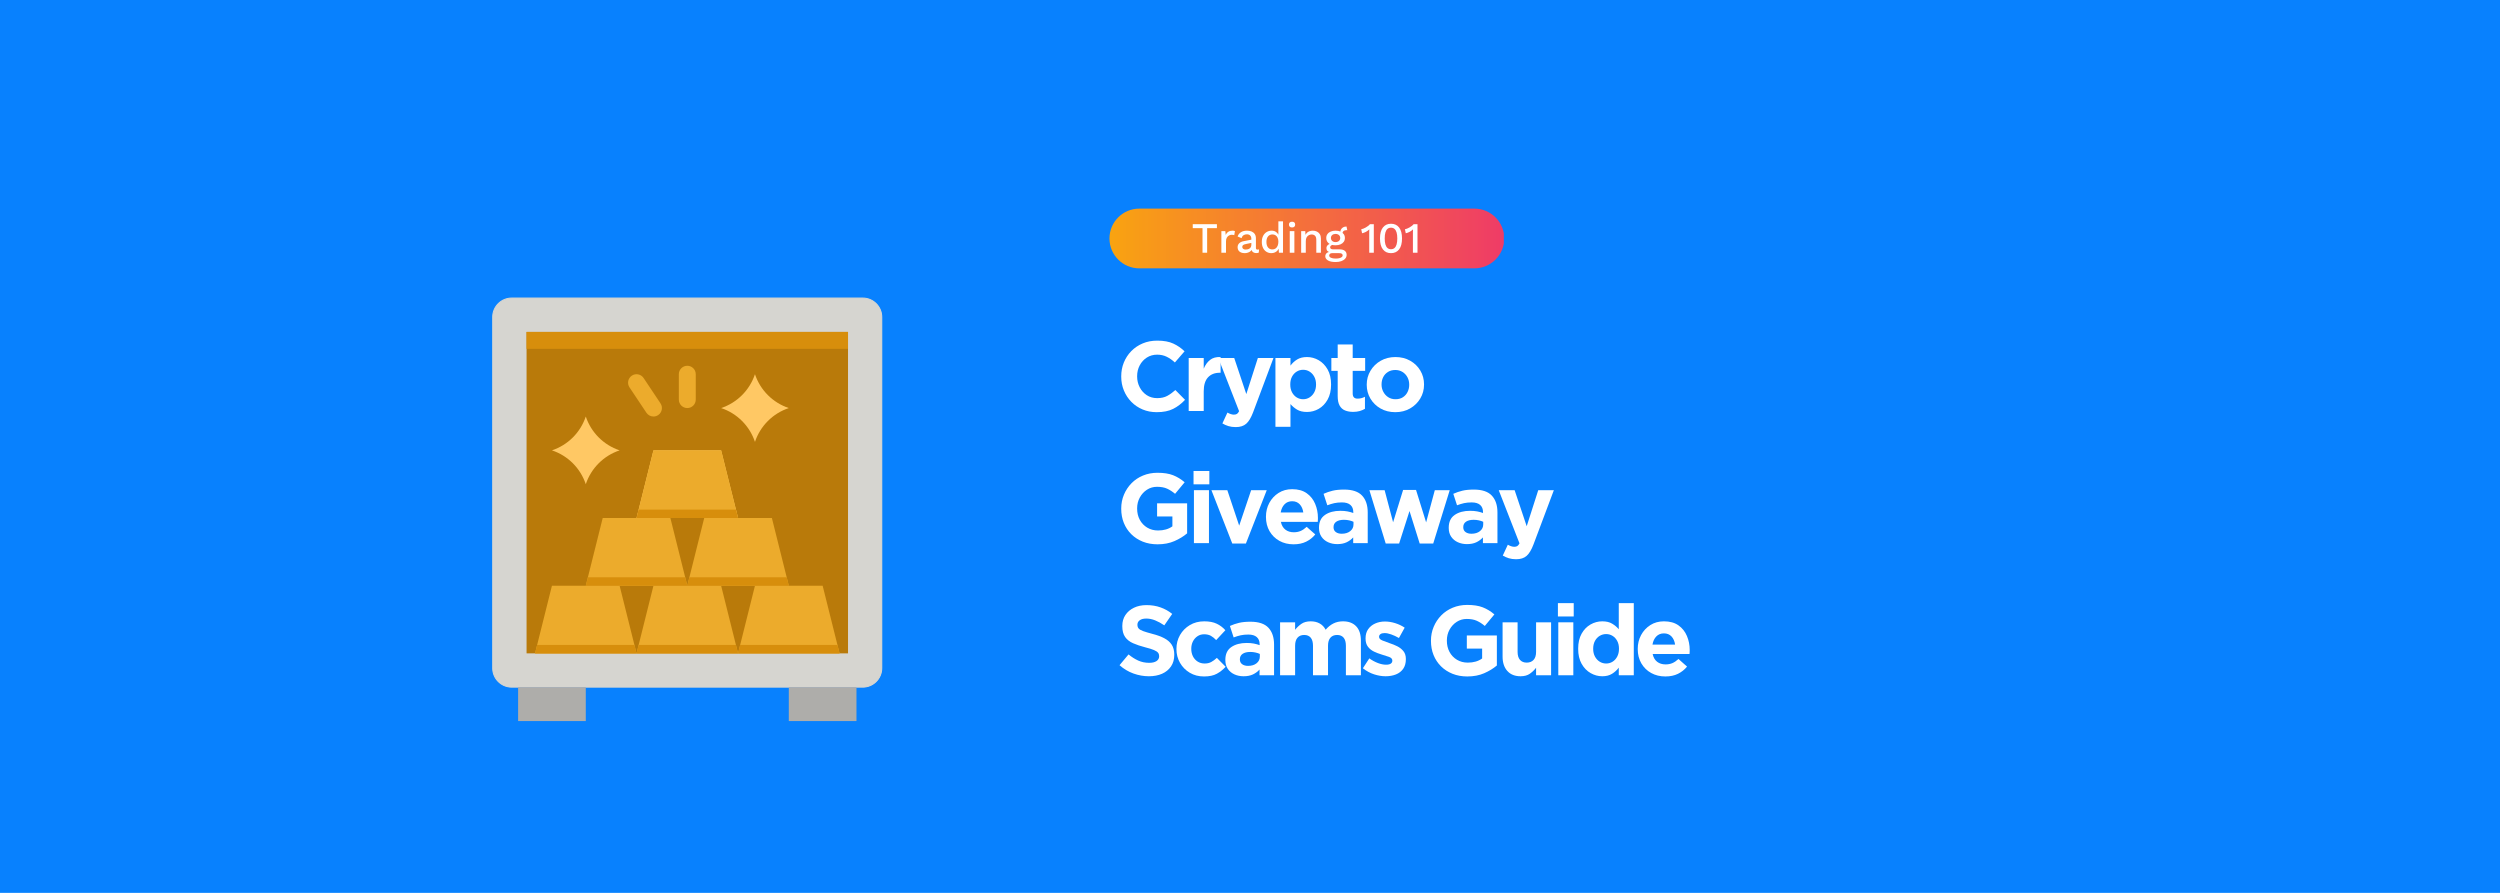 <svg xmlns="http://www.w3.org/2000/svg" xmlns:xlink="http://www.w3.org/1999/xlink" width="2800" zoomAndPan="magnify" viewBox="0 0 2100 750" height="1000" preserveAspectRatio="xMidYMid meet" version="1.2"><defs><clipPath id="9de4140e18"><path d="M 931.707 175.238 L 1263.207 175.238 L 1263.207 225.488 L 931.707 225.488 Z M 931.707 175.238 "/></clipPath><clipPath id="a9a3ebc4db"><path d="M 957.031 225.414 C 943.18 225.414 931.949 214.184 931.949 200.324 C 931.949 186.461 943.18 175.238 957.031 175.238 L 1238.48 175.238 C 1252.328 175.238 1263.562 186.473 1263.562 200.324 C 1263.562 214.172 1252.328 225.414 1238.48 225.414 Z M 957.031 225.414 "/></clipPath><linearGradient x1="-0" gradientTransform="matrix(331.621,0,0,331.621,931.948,200.328)" y1="0" x2="0.999" gradientUnits="userSpaceOnUse" y2="0" id="2a33d833fb"><stop style="stop-color:#f9a311;stop-opacity:1;" offset="0"/><stop style="stop-color:#f9a311;stop-opacity:1;" offset="0.008"/><stop style="stop-color:#f9a212;stop-opacity:1;" offset="0.016"/><stop style="stop-color:#f9a113;stop-opacity:1;" offset="0.023"/><stop style="stop-color:#f9a013;stop-opacity:1;" offset="0.031"/><stop style="stop-color:#f99f14;stop-opacity:1;" offset="0.039"/><stop style="stop-color:#f89e15;stop-opacity:1;" offset="0.047"/><stop style="stop-color:#f89e15;stop-opacity:1;" offset="0.055"/><stop style="stop-color:#f89d16;stop-opacity:1;" offset="0.062"/><stop style="stop-color:#f89c17;stop-opacity:1;" offset="0.07"/><stop style="stop-color:#f89b17;stop-opacity:1;" offset="0.078"/><stop style="stop-color:#f89a18;stop-opacity:1;" offset="0.086"/><stop style="stop-color:#f89a19;stop-opacity:1;" offset="0.094"/><stop style="stop-color:#f89919;stop-opacity:1;" offset="0.102"/><stop style="stop-color:#f8981a;stop-opacity:1;" offset="0.109"/><stop style="stop-color:#f8971b;stop-opacity:1;" offset="0.117"/><stop style="stop-color:#f8961b;stop-opacity:1;" offset="0.125"/><stop style="stop-color:#f8961c;stop-opacity:1;" offset="0.133"/><stop style="stop-color:#f8951d;stop-opacity:1;" offset="0.141"/><stop style="stop-color:#f7941d;stop-opacity:1;" offset="0.148"/><stop style="stop-color:#f7931e;stop-opacity:1;" offset="0.156"/><stop style="stop-color:#f7921f;stop-opacity:1;" offset="0.164"/><stop style="stop-color:#f79120;stop-opacity:1;" offset="0.172"/><stop style="stop-color:#f79120;stop-opacity:1;" offset="0.18"/><stop style="stop-color:#f79021;stop-opacity:1;" offset="0.188"/><stop style="stop-color:#f78f22;stop-opacity:1;" offset="0.195"/><stop style="stop-color:#f78e22;stop-opacity:1;" offset="0.203"/><stop style="stop-color:#f78d23;stop-opacity:1;" offset="0.211"/><stop style="stop-color:#f78d24;stop-opacity:1;" offset="0.219"/><stop style="stop-color:#f78c24;stop-opacity:1;" offset="0.227"/><stop style="stop-color:#f78b25;stop-opacity:1;" offset="0.234"/><stop style="stop-color:#f78a26;stop-opacity:1;" offset="0.242"/><stop style="stop-color:#f68926;stop-opacity:1;" offset="0.25"/><stop style="stop-color:#f68927;stop-opacity:1;" offset="0.258"/><stop style="stop-color:#f68828;stop-opacity:1;" offset="0.266"/><stop style="stop-color:#f68728;stop-opacity:1;" offset="0.273"/><stop style="stop-color:#f68629;stop-opacity:1;" offset="0.281"/><stop style="stop-color:#f6852a;stop-opacity:1;" offset="0.289"/><stop style="stop-color:#f6842a;stop-opacity:1;" offset="0.297"/><stop style="stop-color:#f6842b;stop-opacity:1;" offset="0.305"/><stop style="stop-color:#f6832c;stop-opacity:1;" offset="0.312"/><stop style="stop-color:#f6822c;stop-opacity:1;" offset="0.32"/><stop style="stop-color:#f6812d;stop-opacity:1;" offset="0.328"/><stop style="stop-color:#f6802e;stop-opacity:1;" offset="0.336"/><stop style="stop-color:#f6802e;stop-opacity:1;" offset="0.344"/><stop style="stop-color:#f57f2f;stop-opacity:1;" offset="0.352"/><stop style="stop-color:#f57e30;stop-opacity:1;" offset="0.359"/><stop style="stop-color:#f57d30;stop-opacity:1;" offset="0.367"/><stop style="stop-color:#f57c31;stop-opacity:1;" offset="0.375"/><stop style="stop-color:#f57c32;stop-opacity:1;" offset="0.383"/><stop style="stop-color:#f57b32;stop-opacity:1;" offset="0.391"/><stop style="stop-color:#f57a33;stop-opacity:1;" offset="0.398"/><stop style="stop-color:#f57934;stop-opacity:1;" offset="0.406"/><stop style="stop-color:#f57834;stop-opacity:1;" offset="0.414"/><stop style="stop-color:#f57835;stop-opacity:1;" offset="0.422"/><stop style="stop-color:#f57736;stop-opacity:1;" offset="0.43"/><stop style="stop-color:#f57636;stop-opacity:1;" offset="0.438"/><stop style="stop-color:#f47537;stop-opacity:1;" offset="0.445"/><stop style="stop-color:#f47438;stop-opacity:1;" offset="0.453"/><stop style="stop-color:#f47338;stop-opacity:1;" offset="0.461"/><stop style="stop-color:#f47339;stop-opacity:1;" offset="0.469"/><stop style="stop-color:#f4723a;stop-opacity:1;" offset="0.477"/><stop style="stop-color:#f4713a;stop-opacity:1;" offset="0.484"/><stop style="stop-color:#f4703b;stop-opacity:1;" offset="0.492"/><stop style="stop-color:#f46f3c;stop-opacity:1;" offset="0.5"/><stop style="stop-color:#f46f3c;stop-opacity:1;" offset="0.508"/><stop style="stop-color:#f46e3d;stop-opacity:1;" offset="0.516"/><stop style="stop-color:#f46d3e;stop-opacity:1;" offset="0.523"/><stop style="stop-color:#f46c3e;stop-opacity:1;" offset="0.531"/><stop style="stop-color:#f46b3f;stop-opacity:1;" offset="0.539"/><stop style="stop-color:#f36b40;stop-opacity:1;" offset="0.547"/><stop style="stop-color:#f36a40;stop-opacity:1;" offset="0.555"/><stop style="stop-color:#f36941;stop-opacity:1;" offset="0.562"/><stop style="stop-color:#f36842;stop-opacity:1;" offset="0.57"/><stop style="stop-color:#f36742;stop-opacity:1;" offset="0.578"/><stop style="stop-color:#f36643;stop-opacity:1;" offset="0.586"/><stop style="stop-color:#f36644;stop-opacity:1;" offset="0.594"/><stop style="stop-color:#f36544;stop-opacity:1;" offset="0.602"/><stop style="stop-color:#f36445;stop-opacity:1;" offset="0.609"/><stop style="stop-color:#f36346;stop-opacity:1;" offset="0.617"/><stop style="stop-color:#f36246;stop-opacity:1;" offset="0.625"/><stop style="stop-color:#f36247;stop-opacity:1;" offset="0.633"/><stop style="stop-color:#f36148;stop-opacity:1;" offset="0.641"/><stop style="stop-color:#f26048;stop-opacity:1;" offset="0.648"/><stop style="stop-color:#f25f49;stop-opacity:1;" offset="0.656"/><stop style="stop-color:#f25e4a;stop-opacity:1;" offset="0.664"/><stop style="stop-color:#f25e4a;stop-opacity:1;" offset="0.672"/><stop style="stop-color:#f25d4b;stop-opacity:1;" offset="0.68"/><stop style="stop-color:#f25c4c;stop-opacity:1;" offset="0.688"/><stop style="stop-color:#f25b4c;stop-opacity:1;" offset="0.695"/><stop style="stop-color:#f25a4d;stop-opacity:1;" offset="0.703"/><stop style="stop-color:#f2594e;stop-opacity:1;" offset="0.711"/><stop style="stop-color:#f2594e;stop-opacity:1;" offset="0.719"/><stop style="stop-color:#f2584f;stop-opacity:1;" offset="0.727"/><stop style="stop-color:#f25750;stop-opacity:1;" offset="0.734"/><stop style="stop-color:#f25650;stop-opacity:1;" offset="0.742"/><stop style="stop-color:#f15551;stop-opacity:1;" offset="0.75"/><stop style="stop-color:#f15552;stop-opacity:1;" offset="0.758"/><stop style="stop-color:#f15452;stop-opacity:1;" offset="0.766"/><stop style="stop-color:#f15353;stop-opacity:1;" offset="0.773"/><stop style="stop-color:#f15254;stop-opacity:1;" offset="0.781"/><stop style="stop-color:#f15154;stop-opacity:1;" offset="0.789"/><stop style="stop-color:#f15155;stop-opacity:1;" offset="0.797"/><stop style="stop-color:#f15056;stop-opacity:1;" offset="0.805"/><stop style="stop-color:#f14f56;stop-opacity:1;" offset="0.812"/><stop style="stop-color:#f14e57;stop-opacity:1;" offset="0.82"/><stop style="stop-color:#f14d58;stop-opacity:1;" offset="0.828"/><stop style="stop-color:#f14c59;stop-opacity:1;" offset="0.836"/><stop style="stop-color:#f14c59;stop-opacity:1;" offset="0.844"/><stop style="stop-color:#f04b5a;stop-opacity:1;" offset="0.852"/><stop style="stop-color:#f04a5b;stop-opacity:1;" offset="0.859"/><stop style="stop-color:#f0495b;stop-opacity:1;" offset="0.867"/><stop style="stop-color:#f0485c;stop-opacity:1;" offset="0.875"/><stop style="stop-color:#f0485d;stop-opacity:1;" offset="0.883"/><stop style="stop-color:#f0475d;stop-opacity:1;" offset="0.891"/><stop style="stop-color:#f0465e;stop-opacity:1;" offset="0.898"/><stop style="stop-color:#f0455f;stop-opacity:1;" offset="0.906"/><stop style="stop-color:#f0445f;stop-opacity:1;" offset="0.914"/><stop style="stop-color:#f04460;stop-opacity:1;" offset="0.922"/><stop style="stop-color:#f04361;stop-opacity:1;" offset="0.93"/><stop style="stop-color:#f04261;stop-opacity:1;" offset="0.938"/><stop style="stop-color:#f04162;stop-opacity:1;" offset="0.945"/><stop style="stop-color:#ef4063;stop-opacity:1;" offset="0.953"/><stop style="stop-color:#ef3f63;stop-opacity:1;" offset="0.961"/><stop style="stop-color:#ef3f64;stop-opacity:1;" offset="0.969"/><stop style="stop-color:#ef3e65;stop-opacity:1;" offset="0.977"/><stop style="stop-color:#ef3d65;stop-opacity:1;" offset="0.984"/><stop style="stop-color:#ef3c66;stop-opacity:1;" offset="0.992"/><stop style="stop-color:#ef3b67;stop-opacity:1;" offset="1"/></linearGradient><clipPath id="82c9c98279"><path d="M 413.449 250 L 741 250 L 741 578 L 413.449 578 Z M 413.449 250 "/></clipPath><clipPath id="d71b55ae37"><path d="M 413.449 249.691 L 741.199 249.691 L 741.199 590 L 413.449 590 Z M 413.449 249.691 "/></clipPath><clipPath id="07640e52b0"><path d="M 435 577 L 493 577 L 493 605.941 L 435 605.941 Z M 435 577 "/></clipPath><clipPath id="89f79b4f99"><path d="M 662 577 L 720 577 L 720 605.941 L 662 605.941 Z M 662 577 "/></clipPath></defs><g id="d0342e3987"><rect x="0" width="2100" y="0" height="750" style="fill:#ffffff;fill-opacity:1;stroke:none;"/><rect x="0" width="2100" y="0" height="750" style="fill:#0881fe;fill-opacity:1;stroke:none;"/><g clip-rule="nonzero" clip-path="url(#9de4140e18)"><g clip-rule="nonzero" clip-path="url(#a9a3ebc4db)"><path style=" stroke:none;fill-rule:nonzero;fill:url(#2a33d833fb);" d="M 931.949 175.238 L 931.949 225.414 L 1263.207 225.414 L 1263.207 175.238 Z M 931.949 175.238 "/></g></g><g style="fill:#ffffff;fill-opacity:1;"><g transform="translate(937.423, 345.227)"><path style="stroke:none" d="M 58.016 -9.375 C 55.023 -6.164 51.703 -3.633 48.047 -1.781 C 44.398 0.07 39.785 1 34.203 1 C 29.941 1 26 0.238 22.375 -1.281 C 18.75 -2.801 15.594 -4.93 12.906 -7.672 C 10.219 -10.41 8.129 -13.594 6.641 -17.219 C 5.148 -20.844 4.406 -24.734 4.406 -28.891 L 4.406 -29.047 C 4.406 -33.203 5.133 -37.086 6.594 -40.703 C 8.062 -44.328 10.148 -47.523 12.859 -50.297 C 15.578 -53.066 18.773 -55.223 22.453 -56.766 C 26.129 -58.316 30.207 -59.094 34.688 -59.094 C 40.164 -59.094 44.676 -58.258 48.219 -56.594 C 51.758 -54.938 54.891 -52.781 57.609 -50.125 L 49.469 -40.75 C 47.25 -42.801 44.953 -44.406 42.578 -45.562 C 40.203 -46.727 37.547 -47.312 34.609 -47.312 C 31.348 -47.312 28.441 -46.492 25.891 -44.859 C 23.348 -43.223 21.359 -41.035 19.922 -38.297 C 18.484 -35.566 17.766 -32.539 17.766 -29.219 L 17.766 -29.047 C 17.766 -25.723 18.484 -22.676 19.922 -19.906 C 21.359 -17.145 23.332 -14.938 25.844 -13.281 C 28.363 -11.625 31.285 -10.797 34.609 -10.797 C 37.93 -10.797 40.738 -11.414 43.031 -12.656 C 45.332 -13.906 47.617 -15.551 49.891 -17.594 Z M 58.016 -9.375 "/></g></g><g style="fill:#ffffff;fill-opacity:1;"><g transform="translate(992.861, 345.227)"><path style="stroke:none" d="M 32.453 -32.125 L 31.781 -32.125 C 27.582 -32.125 24.281 -30.836 21.875 -28.266 C 19.469 -25.691 18.266 -21.75 18.266 -16.438 L 18.266 0 L 5.641 0 L 5.641 -44.484 L 18.266 -44.484 L 18.266 -35.531 C 19.535 -38.625 21.289 -41.066 23.531 -42.859 C 25.77 -44.66 28.742 -45.477 32.453 -45.312 Z M 32.453 -32.125 "/></g></g><g style="fill:#ffffff;fill-opacity:1;"><g transform="translate(1021.742, 345.227)"><path style="stroke:none" d="M 47.969 -44.484 L 30.875 1.078 C 29.156 5.617 27.227 8.828 25.094 10.703 C 22.969 12.586 20.023 13.531 16.266 13.531 C 13.992 13.531 11.957 13.254 10.156 12.703 C 8.363 12.148 6.664 11.398 5.062 10.453 L 9.297 1.328 C 10.129 1.828 11.031 2.242 12 2.578 C 12.969 2.91 13.863 3.078 14.688 3.078 C 15.789 3.078 16.66 2.867 17.297 2.453 C 17.941 2.035 18.539 1.273 19.094 0.172 L 1.656 -44.484 L 15.016 -44.484 L 25.156 -14.188 L 34.859 -44.484 Z M 47.969 -44.484 "/></g></g><g style="fill:#ffffff;fill-opacity:1;"><g transform="translate(1065.728, 345.227)"><path style="stroke:none" d="M 52.375 -22.156 C 52.375 -17.238 51.414 -13.062 49.5 -9.625 C 47.594 -6.195 45.102 -3.598 42.031 -1.828 C 38.969 -0.055 35.664 0.828 32.125 0.828 C 28.75 0.828 25.969 0.164 23.781 -1.156 C 21.594 -2.488 19.754 -4.039 18.266 -5.812 L 18.266 13.281 L 5.641 13.281 L 5.641 -44.484 L 18.266 -44.484 L 18.266 -38.094 C 19.805 -40.195 21.68 -41.926 23.891 -43.281 C 26.109 -44.633 28.852 -45.312 32.125 -45.312 C 35.602 -45.312 38.879 -44.426 41.953 -42.656 C 45.023 -40.883 47.531 -38.297 49.469 -34.891 C 51.406 -31.492 52.375 -27.305 52.375 -22.328 Z M 39.75 -22.156 L 39.75 -22.328 C 39.75 -24.816 39.25 -26.973 38.25 -28.797 C 37.258 -30.629 35.945 -32.055 34.312 -33.078 C 32.688 -34.098 30.879 -34.609 28.891 -34.609 C 26.953 -34.609 25.148 -34.098 23.484 -33.078 C 21.828 -32.055 20.516 -30.629 19.547 -28.797 C 18.578 -26.973 18.094 -24.816 18.094 -22.328 L 18.094 -22.156 C 18.094 -19.727 18.578 -17.586 19.547 -15.734 C 20.516 -13.879 21.828 -12.438 23.484 -11.406 C 25.148 -10.383 26.953 -9.875 28.891 -9.875 C 30.879 -9.875 32.688 -10.383 34.312 -11.406 C 35.945 -12.438 37.258 -13.863 38.25 -15.688 C 39.25 -17.508 39.75 -19.664 39.75 -22.156 Z M 39.75 -22.156 "/></g></g><g style="fill:#ffffff;fill-opacity:1;"><g transform="translate(1115.937, 345.227)"><path style="stroke:none" d="M 30.625 -1.828 C 29.301 -1.047 27.836 -0.422 26.234 0.047 C 24.629 0.516 22.773 0.75 20.672 0.75 C 18.117 0.75 15.859 0.348 13.891 -0.453 C 11.93 -1.254 10.41 -2.625 9.328 -4.562 C 8.254 -6.5 7.719 -9.18 7.719 -12.609 L 7.719 -33.703 L 2.406 -33.703 L 2.406 -44.484 L 7.719 -44.484 L 7.719 -55.859 L 20.328 -55.859 L 20.328 -44.484 L 30.797 -44.484 L 30.797 -33.703 L 20.328 -33.703 L 20.328 -14.688 C 20.328 -11.812 21.688 -10.375 24.406 -10.375 C 26.613 -10.375 28.688 -10.898 30.625 -11.953 Z M 30.625 -1.828 "/></g></g><g style="fill:#ffffff;fill-opacity:1;"><g transform="translate(1144.569, 345.227)"><path style="stroke:none" d="M 51.625 -22.156 C 51.625 -17.895 50.57 -14.008 48.469 -10.5 C 46.363 -6.988 43.5 -4.191 39.875 -2.109 C 36.25 -0.035 32.113 1 27.469 1 C 22.875 1 18.766 -0.02 15.141 -2.062 C 11.523 -4.113 8.676 -6.883 6.594 -10.375 C 4.52 -13.863 3.484 -17.738 3.484 -22 L 3.484 -22.156 C 3.484 -26.414 4.535 -30.301 6.641 -33.812 C 8.742 -37.332 11.609 -40.129 15.234 -42.203 C 18.859 -44.273 22.992 -45.312 27.641 -45.312 C 32.234 -45.312 36.344 -44.285 39.969 -42.234 C 43.594 -40.191 46.441 -37.426 48.516 -33.938 C 50.586 -30.457 51.625 -26.586 51.625 -22.328 Z M 39.172 -22 L 39.172 -22.156 C 39.172 -24.375 38.688 -26.41 37.719 -28.266 C 36.75 -30.117 35.379 -31.609 33.609 -32.734 C 31.836 -33.867 29.789 -34.438 27.469 -34.438 C 25.094 -34.438 23.031 -33.883 21.281 -32.781 C 19.539 -31.676 18.211 -30.207 17.297 -28.375 C 16.391 -26.551 15.938 -24.535 15.938 -22.328 L 15.938 -22.156 C 15.938 -20 16.43 -17.977 17.422 -16.094 C 18.422 -14.219 19.789 -12.711 21.531 -11.578 C 23.281 -10.441 25.316 -9.875 27.641 -9.875 C 30.078 -9.875 32.148 -10.426 33.859 -11.531 C 35.578 -12.645 36.891 -14.129 37.797 -15.984 C 38.711 -17.836 39.172 -19.844 39.172 -22 Z M 39.172 -22 "/></g></g><g style="fill:#ffffff;fill-opacity:1;"><g transform="translate(937.423, 456.227)"><path style="stroke:none" d="M 59.766 -8.219 C 56.773 -5.676 53.219 -3.504 49.094 -1.703 C 44.969 0.098 40.25 1 34.938 1 C 30.406 1 26.27 0.254 22.531 -1.234 C 18.801 -2.734 15.578 -4.82 12.859 -7.5 C 10.148 -10.188 8.062 -13.344 6.594 -16.969 C 5.133 -20.594 4.406 -24.566 4.406 -28.891 L 4.406 -29.047 C 4.406 -33.203 5.164 -37.086 6.688 -40.703 C 8.207 -44.328 10.32 -47.523 13.031 -50.297 C 15.738 -53.066 18.957 -55.223 22.688 -56.766 C 26.426 -58.316 30.484 -59.094 34.859 -59.094 C 40.117 -59.094 44.477 -58.414 47.938 -57.062 C 51.395 -55.707 54.645 -53.727 57.688 -51.125 L 49.641 -41.422 C 47.422 -43.297 45.176 -44.742 42.906 -45.766 C 40.645 -46.797 37.82 -47.312 34.438 -47.312 C 31.344 -47.312 28.535 -46.492 26.016 -44.859 C 23.504 -43.223 21.5 -41.035 20 -38.297 C 18.508 -35.566 17.766 -32.539 17.766 -29.219 L 17.766 -29.047 C 17.766 -25.504 18.508 -22.348 20 -19.578 C 21.5 -16.816 23.578 -14.633 26.234 -13.031 C 28.891 -11.426 31.93 -10.625 35.359 -10.625 C 40.172 -10.625 44.18 -11.785 47.391 -14.109 L 47.391 -22.406 L 34.531 -22.406 L 34.531 -33.453 L 59.766 -33.453 Z M 59.766 -8.219 "/></g></g><g style="fill:#ffffff;fill-opacity:1;"><g transform="translate(996.679, 456.227)"><path style="stroke:none" d="M 19.172 -49.391 L 5.891 -49.391 L 5.891 -60.594 L 19.172 -60.594 Z M 18.844 0 L 6.219 0 L 6.219 -44.484 L 18.844 -44.484 Z M 18.844 0 "/></g></g><g style="fill:#ffffff;fill-opacity:1;"><g transform="translate(1015.933, 456.227)"><path style="stroke:none" d="M 48.141 -44.484 L 30.625 0.328 L 19.172 0.328 L 1.656 -44.484 L 15.016 -44.484 L 24.984 -14.688 L 35.031 -44.484 Z M 48.141 -44.484 "/></g></g><g style="fill:#ffffff;fill-opacity:1;"><g transform="translate(1059.918, 456.227)"><path style="stroke:none" d="M 47.141 -21 C 47.141 -20.395 47.125 -19.867 47.094 -19.422 C 47.07 -18.984 47.035 -18.457 46.984 -17.844 L 16.016 -17.844 C 16.629 -14.969 17.891 -12.797 19.797 -11.328 C 21.703 -9.859 24.066 -9.125 26.891 -9.125 C 28.992 -9.125 30.891 -9.484 32.578 -10.203 C 34.266 -10.922 35.969 -12.082 37.688 -13.688 L 44.906 -7.297 C 42.852 -4.754 40.316 -2.734 37.297 -1.234 C 34.285 0.254 30.758 1 26.719 1 C 22.238 1 18.254 0.031 14.766 -1.906 C 11.285 -3.844 8.535 -6.539 6.516 -10 C 4.492 -13.457 3.484 -17.457 3.484 -22 L 3.484 -22.156 C 3.484 -26.414 4.422 -30.289 6.297 -33.781 C 8.18 -37.27 10.77 -40.062 14.062 -42.156 C 17.352 -44.258 21.16 -45.312 25.484 -45.312 C 30.461 -45.312 34.539 -44.176 37.719 -41.906 C 40.906 -39.645 43.27 -36.672 44.812 -32.984 C 46.363 -29.305 47.141 -25.367 47.141 -21.172 Z M 34.859 -25.734 C 34.473 -28.555 33.477 -30.836 31.875 -32.578 C 30.27 -34.316 28.141 -35.188 25.484 -35.188 C 22.879 -35.188 20.742 -34.328 19.078 -32.609 C 17.422 -30.898 16.348 -28.609 15.859 -25.734 Z M 34.859 -25.734 "/></g></g><g style="fill:#ffffff;fill-opacity:1;"><g transform="translate(1104.982, 456.227)"><path style="stroke:none" d="M 43.906 0 L 31.703 0 L 31.703 -4.812 C 30.148 -3.094 28.297 -1.723 26.141 -0.703 C 23.984 0.316 21.359 0.828 18.266 0.828 C 15.492 0.828 12.945 0.301 10.625 -0.75 C 8.301 -1.801 6.445 -3.336 5.062 -5.359 C 3.676 -7.379 2.984 -9.852 2.984 -12.781 L 2.984 -12.953 C 2.984 -17.816 4.656 -21.395 8 -23.688 C 11.352 -25.988 15.66 -27.141 20.922 -27.141 C 23.18 -27.141 25.172 -26.973 26.891 -26.641 C 28.609 -26.305 30.238 -25.863 31.781 -25.312 L 31.781 -26.062 C 31.781 -28.664 30.977 -30.672 29.375 -32.078 C 27.77 -33.492 25.395 -34.203 22.25 -34.203 C 19.863 -34.203 17.727 -33.992 15.844 -33.578 C 13.969 -33.16 12.004 -32.562 9.953 -31.781 L 6.812 -41.422 C 9.238 -42.523 11.781 -43.395 14.438 -44.031 C 17.094 -44.664 20.301 -44.984 24.062 -44.984 C 30.977 -44.984 36.016 -43.297 39.172 -39.922 C 42.328 -36.547 43.906 -31.844 43.906 -25.812 Z M 31.953 -15.688 L 31.953 -17.922 C 30.898 -18.422 29.68 -18.82 28.297 -19.125 C 26.922 -19.438 25.457 -19.594 23.906 -19.594 C 21.195 -19.594 19.066 -19.066 17.516 -18.016 C 15.961 -16.961 15.188 -15.441 15.188 -13.453 L 15.188 -13.281 C 15.188 -11.562 15.82 -10.234 17.094 -9.297 C 18.363 -8.359 20.023 -7.891 22.078 -7.891 C 25.016 -7.891 27.395 -8.617 29.219 -10.078 C 31.039 -11.547 31.953 -13.414 31.953 -15.688 Z M 31.953 -15.688 "/></g></g><g style="fill:#ffffff;fill-opacity:1;"><g transform="translate(1148.304, 456.227)"><path style="stroke:none" d="M 69.469 -44.484 L 55.609 0.328 L 44.234 0.328 L 35.688 -26.969 L 26.969 0.328 L 15.688 0.328 L 1.984 -44.484 L 14.781 -44.484 L 21.906 -17.516 L 30.297 -44.656 L 41.172 -44.656 L 49.641 -17.438 L 56.938 -44.484 Z M 69.469 -44.484 "/></g></g><g style="fill:#ffffff;fill-opacity:1;"><g transform="translate(1213.95, 456.227)"><path style="stroke:none" d="M 43.906 0 L 31.703 0 L 31.703 -4.812 C 30.148 -3.094 28.297 -1.723 26.141 -0.703 C 23.984 0.316 21.359 0.828 18.266 0.828 C 15.492 0.828 12.945 0.301 10.625 -0.75 C 8.301 -1.801 6.445 -3.336 5.062 -5.359 C 3.676 -7.379 2.984 -9.852 2.984 -12.781 L 2.984 -12.953 C 2.984 -17.816 4.656 -21.395 8 -23.688 C 11.352 -25.988 15.66 -27.141 20.922 -27.141 C 23.18 -27.141 25.172 -26.973 26.891 -26.641 C 28.609 -26.305 30.238 -25.863 31.781 -25.312 L 31.781 -26.062 C 31.781 -28.664 30.977 -30.672 29.375 -32.078 C 27.77 -33.492 25.395 -34.203 22.25 -34.203 C 19.863 -34.203 17.727 -33.992 15.844 -33.578 C 13.969 -33.16 12.004 -32.562 9.953 -31.781 L 6.812 -41.422 C 9.238 -42.523 11.781 -43.395 14.438 -44.031 C 17.094 -44.664 20.301 -44.984 24.062 -44.984 C 30.977 -44.984 36.016 -43.297 39.172 -39.922 C 42.328 -36.547 43.906 -31.844 43.906 -25.812 Z M 31.953 -15.688 L 31.953 -17.922 C 30.898 -18.422 29.68 -18.82 28.297 -19.125 C 26.922 -19.438 25.457 -19.594 23.906 -19.594 C 21.195 -19.594 19.066 -19.066 17.516 -18.016 C 15.961 -16.961 15.188 -15.441 15.188 -13.453 L 15.188 -13.281 C 15.188 -11.562 15.82 -10.234 17.094 -9.297 C 18.363 -8.359 20.023 -7.891 22.078 -7.891 C 25.016 -7.891 27.395 -8.617 29.219 -10.078 C 31.039 -11.547 31.953 -13.414 31.953 -15.688 Z M 31.953 -15.688 "/></g></g><g style="fill:#ffffff;fill-opacity:1;"><g transform="translate(1257.272, 456.227)"><path style="stroke:none" d="M 47.969 -44.484 L 30.875 1.078 C 29.156 5.617 27.227 8.828 25.094 10.703 C 22.969 12.586 20.023 13.531 16.266 13.531 C 13.992 13.531 11.957 13.254 10.156 12.703 C 8.363 12.148 6.664 11.398 5.062 10.453 L 9.297 1.328 C 10.129 1.828 11.031 2.242 12 2.578 C 12.969 2.91 13.863 3.078 14.688 3.078 C 15.789 3.078 16.66 2.867 17.297 2.453 C 17.941 2.035 18.539 1.273 19.094 0.172 L 1.656 -44.484 L 15.016 -44.484 L 25.156 -14.188 L 34.859 -44.484 Z M 47.969 -44.484 "/></g></g><g style="fill:#ffffff;fill-opacity:1;"><g transform="translate(937.423, 567.227)"><path style="stroke:none" d="M 48.969 -17.188 C 48.969 -13.363 48.051 -10.109 46.219 -7.422 C 44.395 -4.742 41.895 -2.695 38.719 -1.281 C 35.539 0.125 31.848 0.828 27.641 0.828 C 23.266 0.828 18.93 0.055 14.641 -1.484 C 10.359 -3.035 6.473 -5.363 2.984 -8.469 L 10.547 -17.516 C 13.141 -15.359 15.848 -13.641 18.672 -12.359 C 21.492 -11.086 24.566 -10.453 27.891 -10.453 C 30.484 -10.453 32.523 -10.938 34.016 -11.906 C 35.516 -12.875 36.266 -14.219 36.266 -15.938 L 36.266 -16.109 C 36.266 -17.211 35.957 -18.148 35.344 -18.922 C 34.738 -19.703 33.609 -20.453 31.953 -21.172 C 30.297 -21.891 27.832 -22.66 24.562 -23.484 C 20.695 -24.484 17.312 -25.617 14.406 -26.891 C 11.5 -28.16 9.254 -29.914 7.672 -32.156 C 6.098 -34.406 5.312 -37.438 5.312 -41.25 L 5.312 -41.422 C 5.312 -44.961 6.18 -48.031 7.922 -50.625 C 9.672 -53.227 12.066 -55.266 15.109 -56.734 C 18.148 -58.203 21.66 -58.938 25.641 -58.938 C 29.898 -58.938 33.828 -58.297 37.422 -57.016 C 41.023 -55.742 44.297 -53.922 47.234 -51.547 L 40.594 -41.922 C 38.039 -43.691 35.492 -45.086 32.953 -46.109 C 30.41 -47.129 27.922 -47.641 25.484 -47.641 C 23.047 -47.641 21.191 -47.156 19.922 -46.188 C 18.648 -45.219 18.016 -44.016 18.016 -42.578 L 18.016 -42.406 C 18.016 -41.133 18.359 -40.098 19.047 -39.297 C 19.742 -38.492 21.004 -37.758 22.828 -37.094 C 24.648 -36.438 27.223 -35.664 30.547 -34.781 C 34.473 -33.781 37.805 -32.562 40.547 -31.125 C 43.285 -29.688 45.375 -27.875 46.812 -25.688 C 48.25 -23.5 48.969 -20.719 48.969 -17.344 Z M 48.969 -17.188 "/></g></g><g style="fill:#ffffff;fill-opacity:1;"><g transform="translate(984.728, 567.227)"><path style="stroke:none" d="M 44.812 -7.141 C 42.656 -4.754 40.191 -2.801 37.422 -1.281 C 34.66 0.238 31.066 1 26.641 1 C 22.16 1 18.176 -0.035 14.688 -2.109 C 11.207 -4.191 8.469 -6.973 6.469 -10.453 C 4.477 -13.941 3.484 -17.789 3.484 -22 L 3.484 -22.156 C 3.484 -26.414 4.477 -30.289 6.469 -33.781 C 8.469 -37.27 11.223 -40.062 14.734 -42.156 C 18.242 -44.258 22.27 -45.312 26.812 -45.312 C 31.008 -45.312 34.504 -44.645 37.297 -43.312 C 40.098 -41.988 42.523 -40.164 44.578 -37.844 L 36.859 -29.547 C 35.473 -31.035 34.004 -32.223 32.453 -33.109 C 30.898 -33.992 28.988 -34.438 26.719 -34.438 C 24.625 -34.438 22.758 -33.883 21.125 -32.781 C 19.488 -31.676 18.211 -30.207 17.297 -28.375 C 16.391 -26.551 15.938 -24.535 15.938 -22.328 L 15.938 -22.156 C 15.938 -19.895 16.391 -17.836 17.297 -15.984 C 18.211 -14.129 19.531 -12.645 21.25 -11.531 C 22.969 -10.426 24.957 -9.875 27.219 -9.875 C 29.32 -9.875 31.16 -10.301 32.734 -11.156 C 34.316 -12.02 35.883 -13.172 37.438 -14.609 Z M 44.812 -7.141 "/></g></g><g style="fill:#ffffff;fill-opacity:1;"><g transform="translate(1026.307, 567.227)"><path style="stroke:none" d="M 43.906 0 L 31.703 0 L 31.703 -4.812 C 30.148 -3.094 28.297 -1.723 26.141 -0.703 C 23.984 0.316 21.359 0.828 18.266 0.828 C 15.492 0.828 12.945 0.301 10.625 -0.75 C 8.301 -1.801 6.445 -3.336 5.062 -5.359 C 3.676 -7.379 2.984 -9.852 2.984 -12.781 L 2.984 -12.953 C 2.984 -17.816 4.656 -21.395 8 -23.688 C 11.352 -25.988 15.66 -27.141 20.922 -27.141 C 23.18 -27.141 25.172 -26.973 26.891 -26.641 C 28.609 -26.305 30.238 -25.863 31.781 -25.312 L 31.781 -26.062 C 31.781 -28.664 30.977 -30.672 29.375 -32.078 C 27.77 -33.492 25.395 -34.203 22.25 -34.203 C 19.863 -34.203 17.727 -33.992 15.844 -33.578 C 13.969 -33.16 12.004 -32.562 9.953 -31.781 L 6.812 -41.422 C 9.238 -42.523 11.781 -43.395 14.438 -44.031 C 17.094 -44.664 20.301 -44.984 24.062 -44.984 C 30.977 -44.984 36.016 -43.297 39.172 -39.922 C 42.328 -36.547 43.906 -31.844 43.906 -25.812 Z M 31.953 -15.688 L 31.953 -17.922 C 30.898 -18.422 29.68 -18.82 28.297 -19.125 C 26.922 -19.438 25.457 -19.594 23.906 -19.594 C 21.195 -19.594 19.066 -19.066 17.516 -18.016 C 15.961 -16.961 15.188 -15.441 15.188 -13.453 L 15.188 -13.281 C 15.188 -11.562 15.82 -10.234 17.094 -9.297 C 18.363 -8.359 20.023 -7.891 22.078 -7.891 C 25.016 -7.891 27.395 -8.617 29.219 -10.078 C 31.039 -11.547 31.953 -13.414 31.953 -15.688 Z M 31.953 -15.688 "/></g></g><g style="fill:#ffffff;fill-opacity:1;"><g transform="translate(1069.628, 567.227)"><path style="stroke:none" d="M 73.531 0 L 60.922 0 L 60.922 -24.812 C 60.922 -27.801 60.285 -30.055 59.016 -31.578 C 57.742 -33.098 55.914 -33.859 53.531 -33.859 C 51.156 -33.859 49.289 -33.098 47.938 -31.578 C 46.582 -30.055 45.906 -27.801 45.906 -24.812 L 45.906 0 L 33.281 0 L 33.281 -24.812 C 33.281 -27.801 32.645 -30.055 31.375 -31.578 C 30.102 -33.098 28.273 -33.859 25.891 -33.859 C 23.516 -33.859 21.648 -33.098 20.297 -31.578 C 18.941 -30.055 18.266 -27.801 18.266 -24.812 L 18.266 0 L 5.641 0 L 5.641 -44.484 L 18.266 -44.484 L 18.266 -38.188 C 19.703 -40.062 21.441 -41.719 23.484 -43.156 C 25.535 -44.594 28.164 -45.312 31.375 -45.312 C 34.301 -45.312 36.828 -44.703 38.953 -43.484 C 41.086 -42.273 42.738 -40.535 43.906 -38.266 C 45.844 -40.535 48 -42.273 50.375 -43.484 C 52.758 -44.703 55.473 -45.312 58.516 -45.312 C 63.211 -45.312 66.891 -43.926 69.547 -41.156 C 72.203 -38.395 73.531 -34.332 73.531 -28.969 Z M 73.531 0 "/></g></g><g style="fill:#ffffff;fill-opacity:1;"><g transform="translate(1142.661, 567.227)"><path style="stroke:none" d="M 38.266 -13.531 C 38.266 -10.258 37.516 -7.555 36.016 -5.422 C 34.523 -3.297 32.492 -1.723 29.922 -0.703 C 27.348 0.316 24.457 0.828 21.25 0.828 C 18.145 0.828 14.922 0.289 11.578 -0.781 C 8.234 -1.863 5.094 -3.566 2.156 -5.891 L 7.547 -14.188 C 9.984 -12.477 12.422 -11.164 14.859 -10.25 C 17.297 -9.332 19.535 -8.875 21.578 -8.875 C 23.398 -8.875 24.738 -9.176 25.594 -9.781 C 26.457 -10.395 26.891 -11.203 26.891 -12.203 L 26.891 -12.359 C 26.891 -13.742 25.961 -14.77 24.109 -15.438 C 22.254 -16.102 20.109 -16.797 17.672 -17.516 C 15.629 -18.117 13.582 -18.906 11.531 -19.875 C 9.488 -20.844 7.789 -22.195 6.438 -23.938 C 5.082 -25.688 4.406 -28 4.406 -30.875 L 4.406 -31.047 C 4.406 -34.086 5.133 -36.645 6.594 -38.719 C 8.062 -40.789 10.023 -42.379 12.484 -43.484 C 14.953 -44.598 17.68 -45.156 20.672 -45.156 C 23.492 -45.156 26.367 -44.695 29.297 -43.781 C 32.234 -42.863 34.891 -41.602 37.266 -40 L 32.453 -31.297 C 30.242 -32.566 28.086 -33.57 25.984 -34.312 C 23.879 -35.062 22.023 -35.438 20.422 -35.438 C 18.867 -35.438 17.703 -35.145 16.922 -34.562 C 16.148 -33.988 15.766 -33.258 15.766 -32.375 L 15.766 -32.203 C 15.766 -30.984 16.676 -30 18.5 -29.25 C 20.332 -28.508 22.438 -27.723 24.812 -26.891 C 26.914 -26.223 28.988 -25.379 31.031 -24.359 C 33.082 -23.336 34.801 -21.984 36.188 -20.297 C 37.57 -18.609 38.266 -16.406 38.266 -13.688 Z M 38.266 -13.531 "/></g></g><g style="fill:#ffffff;fill-opacity:1;"><g transform="translate(1178.513, 567.227)"><path style="stroke:none" d=""/></g></g><g style="fill:#ffffff;fill-opacity:1;"><g transform="translate(1197.601, 567.227)"><path style="stroke:none" d="M 59.766 -8.219 C 56.773 -5.676 53.219 -3.504 49.094 -1.703 C 44.969 0.098 40.25 1 34.938 1 C 30.406 1 26.27 0.254 22.531 -1.234 C 18.801 -2.734 15.578 -4.82 12.859 -7.5 C 10.148 -10.188 8.062 -13.344 6.594 -16.969 C 5.133 -20.594 4.406 -24.566 4.406 -28.891 L 4.406 -29.047 C 4.406 -33.203 5.164 -37.086 6.688 -40.703 C 8.207 -44.328 10.32 -47.523 13.031 -50.297 C 15.738 -53.066 18.957 -55.223 22.688 -56.766 C 26.426 -58.316 30.484 -59.094 34.859 -59.094 C 40.117 -59.094 44.477 -58.414 47.938 -57.062 C 51.395 -55.707 54.645 -53.727 57.688 -51.125 L 49.641 -41.422 C 47.422 -43.297 45.176 -44.742 42.906 -45.766 C 40.645 -46.797 37.82 -47.312 34.438 -47.312 C 31.344 -47.312 28.535 -46.492 26.016 -44.859 C 23.504 -43.223 21.5 -41.035 20 -38.297 C 18.508 -35.566 17.766 -32.539 17.766 -29.219 L 17.766 -29.047 C 17.766 -25.504 18.508 -22.348 20 -19.578 C 21.5 -16.816 23.578 -14.633 26.234 -13.031 C 28.891 -11.426 31.93 -10.625 35.359 -10.625 C 40.172 -10.625 44.18 -11.785 47.391 -14.109 L 47.391 -22.406 L 34.531 -22.406 L 34.531 -33.453 L 59.766 -33.453 Z M 59.766 -8.219 "/></g></g><g style="fill:#ffffff;fill-opacity:1;"><g transform="translate(1256.857, 567.227)"><path style="stroke:none" d="M 46.062 0 L 33.453 0 L 33.453 -6.312 C 32.016 -4.426 30.285 -2.766 28.266 -1.328 C 26.242 0.109 23.629 0.828 20.422 0.828 C 15.66 0.828 11.953 -0.648 9.297 -3.609 C 6.641 -6.566 5.312 -10.594 5.312 -15.688 L 5.312 -44.484 L 17.922 -44.484 L 17.922 -19.672 C 17.922 -16.68 18.598 -14.426 19.953 -12.906 C 21.316 -11.383 23.188 -10.625 25.562 -10.625 C 28 -10.625 29.922 -11.383 31.328 -12.906 C 32.742 -14.426 33.453 -16.68 33.453 -19.672 L 33.453 -44.484 L 46.062 -44.484 Z M 46.062 0 "/></g></g><g style="fill:#ffffff;fill-opacity:1;"><g transform="translate(1302.751, 567.227)"><path style="stroke:none" d="M 19.172 -49.391 L 5.891 -49.391 L 5.891 -60.594 L 19.172 -60.594 Z M 18.844 0 L 6.219 0 L 6.219 -44.484 L 18.844 -44.484 Z M 18.844 0 "/></g></g><g style="fill:#ffffff;fill-opacity:1;"><g transform="translate(1322.005, 567.227)"><path style="stroke:none" d="M 50.375 0 L 37.766 0 L 37.766 -6.391 C 36.211 -4.336 34.328 -2.617 32.109 -1.234 C 29.898 0.141 27.164 0.828 23.906 0.828 C 20.477 0.828 17.211 -0.055 14.109 -1.828 C 11.016 -3.598 8.5 -6.195 6.562 -9.625 C 4.625 -13.062 3.656 -17.238 3.656 -22.156 L 3.656 -22.328 C 3.656 -27.305 4.609 -31.492 6.516 -34.891 C 8.422 -38.297 10.922 -40.883 14.016 -42.656 C 17.117 -44.426 20.414 -45.312 23.906 -45.312 C 27.281 -45.312 30.062 -44.645 32.25 -43.312 C 34.438 -41.988 36.273 -40.441 37.766 -38.672 L 37.766 -60.594 L 50.375 -60.594 Z M 37.938 -22.156 L 37.938 -22.328 C 37.938 -24.816 37.453 -26.973 36.484 -28.797 C 35.516 -30.629 34.211 -32.055 32.578 -33.078 C 30.941 -34.098 29.129 -34.609 27.141 -34.609 C 25.203 -34.609 23.398 -34.109 21.734 -33.109 C 20.078 -32.117 18.75 -30.695 17.75 -28.844 C 16.758 -26.988 16.266 -24.816 16.266 -22.328 L 16.266 -22.156 C 16.266 -19.727 16.758 -17.586 17.75 -15.734 C 18.75 -13.879 20.078 -12.438 21.734 -11.406 C 23.398 -10.383 25.203 -9.875 27.141 -9.875 C 29.129 -9.875 30.941 -10.383 32.578 -11.406 C 34.211 -12.438 35.516 -13.879 36.484 -15.734 C 37.453 -17.586 37.938 -19.727 37.938 -22.156 Z M 37.938 -22.156 "/></g></g><g style="fill:#ffffff;fill-opacity:1;"><g transform="translate(1372.215, 567.227)"><path style="stroke:none" d="M 47.141 -21 C 47.141 -20.395 47.125 -19.867 47.094 -19.422 C 47.07 -18.984 47.035 -18.457 46.984 -17.844 L 16.016 -17.844 C 16.629 -14.969 17.891 -12.797 19.797 -11.328 C 21.703 -9.859 24.066 -9.125 26.891 -9.125 C 28.992 -9.125 30.891 -9.484 32.578 -10.203 C 34.266 -10.922 35.969 -12.082 37.688 -13.688 L 44.906 -7.297 C 42.852 -4.754 40.316 -2.734 37.297 -1.234 C 34.285 0.254 30.758 1 26.719 1 C 22.238 1 18.254 0.031 14.766 -1.906 C 11.285 -3.844 8.535 -6.539 6.516 -10 C 4.492 -13.457 3.484 -17.457 3.484 -22 L 3.484 -22.156 C 3.484 -26.414 4.422 -30.289 6.297 -33.781 C 8.18 -37.27 10.77 -40.062 14.062 -42.156 C 17.352 -44.258 21.16 -45.312 25.484 -45.312 C 30.461 -45.312 34.539 -44.176 37.719 -41.906 C 40.906 -39.645 43.27 -36.672 44.812 -32.984 C 46.363 -29.305 47.141 -25.367 47.141 -21.172 Z M 34.859 -25.734 C 34.473 -28.555 33.477 -30.836 31.875 -32.578 C 30.27 -34.316 28.141 -35.188 25.484 -35.188 C 22.879 -35.188 20.742 -34.328 19.078 -32.609 C 17.422 -30.898 16.348 -28.609 15.859 -25.734 Z M 34.859 -25.734 "/></g></g><g clip-rule="nonzero" clip-path="url(#82c9c98279)"><path style=" stroke:none;fill-rule:nonzero;fill:#d6d5d0;fill-opacity:1;" d="M 724.77 577.262 L 429.883 577.262 C 421.055 577.262 413.895 570.102 413.895 561.273 L 413.895 266.383 C 413.895 257.551 421.055 250.395 429.883 250.395 L 724.77 250.395 C 733.598 250.395 740.758 257.551 740.758 266.383 L 740.758 561.273 C 740.758 570.102 733.598 577.262 724.77 577.262 Z M 724.77 577.262 "/></g><g clip-rule="nonzero" clip-path="url(#d71b55ae37)"><path style="fill:none;stroke-width:1;stroke-linecap:butt;stroke-linejoin:miter;stroke:#d6d5d0;stroke-opacity:1;stroke-miterlimit:10;" d="M 422 424.001 L 90 424.001 C 80.061 424.001 71.999 415.94 71.999 406.001 L 71.999 74.001 C 71.999 64.057 80.061 56.001 90 56.001 L 422 56.001 C 431.94 56.001 440.001 64.057 440.001 74.001 L 440.001 406.001 C 440.001 415.94 431.94 424.001 422 424.001 Z M 422 424.001 " transform="matrix(0.888,0,0,0.888,349.944,200.653)"/></g><path style=" stroke:none;fill-rule:nonzero;fill:#b97a0a;fill-opacity:1;" d="M 442.316 278.816 L 712.336 278.816 L 712.336 548.836 L 442.316 548.836 Z M 442.316 278.816 "/><path style=" stroke:none;fill-rule:nonzero;fill:#ecab2c;fill-opacity:1;" d="M 619.961 548.836 L 534.691 548.836 L 548.902 491.992 L 605.75 491.992 Z M 619.961 548.836 "/><path style=" stroke:none;fill-rule:nonzero;fill:#ecab2c;fill-opacity:1;" d="M 534.691 548.836 L 449.422 548.836 L 463.637 491.992 L 520.48 491.992 Z M 534.691 548.836 "/><path style=" stroke:none;fill-rule:nonzero;fill:#ecab2c;fill-opacity:1;" d="M 705.23 548.836 L 619.961 548.836 L 634.172 491.992 L 691.016 491.992 Z M 705.23 548.836 "/><path style=" stroke:none;fill-rule:nonzero;fill:#ecab2c;fill-opacity:1;" d="M 662.594 491.992 L 577.324 491.992 L 591.539 435.145 L 648.383 435.145 Z M 662.594 491.992 "/><path style=" stroke:none;fill-rule:nonzero;fill:#ecab2c;fill-opacity:1;" d="M 577.324 491.992 L 492.059 491.992 L 506.27 435.145 L 563.113 435.145 Z M 577.324 491.992 "/><path style=" stroke:none;fill-rule:nonzero;fill:#ffc864;fill-opacity:1;" d="M 619.961 435.145 L 534.691 435.145 L 548.902 378.297 L 605.75 378.297 Z M 619.961 435.145 "/><path style=" stroke:none;fill-rule:nonzero;fill:#ecab2c;fill-opacity:1;" d="M 619.961 435.145 L 534.691 435.145 L 548.902 378.297 L 605.75 378.297 Z M 619.961 435.145 "/><path style=" stroke:none;fill-rule:nonzero;fill:#ffc864;fill-opacity:1;" d="M 634.172 314.348 C 629.699 327.766 619.168 338.297 605.75 342.77 C 619.168 347.242 629.699 357.773 634.172 371.191 C 638.645 357.773 649.176 347.242 662.594 342.77 C 649.176 338.297 638.645 327.766 634.172 314.348 Z M 634.172 314.348 "/><path style=" stroke:none;fill-rule:nonzero;fill:#ffc864;fill-opacity:1;" d="M 492.059 349.875 C 487.586 363.293 477.055 373.824 463.637 378.297 C 477.055 382.77 487.586 393.301 492.059 406.723 C 496.531 393.301 507.062 382.77 520.48 378.297 C 507.062 373.824 496.531 363.293 492.059 349.875 Z M 492.059 349.875 "/><g clip-rule="nonzero" clip-path="url(#07640e52b0)"><path style=" stroke:none;fill-rule:nonzero;fill:#aeadaa;fill-opacity:1;" d="M 435.211 577.262 L 492.059 577.262 L 492.059 605.684 L 435.211 605.684 Z M 435.211 577.262 "/></g><g clip-rule="nonzero" clip-path="url(#89f79b4f99)"><path style=" stroke:none;fill-rule:nonzero;fill:#aeadaa;fill-opacity:1;" d="M 662.594 577.262 L 719.441 577.262 L 719.441 605.684 L 662.594 605.684 Z M 662.594 577.262 "/></g><path style=" stroke:none;fill-rule:nonzero;fill:#ecab2c;fill-opacity:1;" d="M 577.324 307.242 C 573.402 307.242 570.219 310.422 570.219 314.348 L 570.219 335.664 C 570.219 339.586 573.402 342.77 577.324 342.77 C 581.25 342.77 584.434 339.586 584.434 335.664 L 584.434 314.348 C 584.434 310.422 581.25 307.242 577.324 307.242 Z M 577.324 307.242 "/><path style=" stroke:none;fill-rule:nonzero;fill:#ecab2c;fill-opacity:1;" d="M 540.605 317.512 C 538.426 314.246 534.016 313.363 530.75 315.539 C 527.484 317.715 526.602 322.125 528.777 325.395 L 542.992 346.711 C 544.359 348.766 546.613 349.875 548.91 349.875 C 550.266 349.875 551.633 349.488 552.844 348.68 C 556.109 346.504 556.992 342.094 554.816 338.828 Z M 540.605 317.512 "/><path style=" stroke:none;fill-rule:nonzero;fill:#d78e0c;fill-opacity:1;" d="M 619.961 435.145 L 534.691 435.145 L 536.469 428.039 L 618.184 428.039 Z M 619.961 435.145 "/><path style=" stroke:none;fill-rule:nonzero;fill:#d78e0c;fill-opacity:1;" d="M 662.594 491.992 L 577.324 491.992 L 579.102 484.887 L 660.816 484.887 Z M 662.594 491.992 "/><path style=" stroke:none;fill-rule:nonzero;fill:#d78e0c;fill-opacity:1;" d="M 534.691 548.836 L 449.422 548.836 L 451.199 541.73 L 532.914 541.73 Z M 534.691 548.836 "/><path style=" stroke:none;fill-rule:nonzero;fill:#d78e0c;fill-opacity:1;" d="M 619.961 548.836 L 534.691 548.836 L 536.469 541.73 L 618.184 541.73 Z M 619.961 548.836 "/><path style=" stroke:none;fill-rule:nonzero;fill:#d78e0c;fill-opacity:1;" d="M 705.23 548.836 L 619.961 548.836 L 621.738 541.73 L 703.453 541.73 Z M 705.23 548.836 "/><path style=" stroke:none;fill-rule:nonzero;fill:#d78e0c;fill-opacity:1;" d="M 577.324 491.992 L 492.059 491.992 L 493.836 484.887 L 575.551 484.887 Z M 577.324 491.992 "/><path style=" stroke:none;fill-rule:nonzero;fill:#d78e0c;fill-opacity:1;" d="M 442.316 278.816 L 712.336 278.816 L 712.336 293.027 L 442.316 293.027 Z M 442.316 278.816 "/><g style="fill:#ffffff;fill-opacity:1;"><g transform="translate(1000.812, 212.29)"><path style="stroke:none" d="M 21.391 -23.969 L 21.391 -20.641 L 13.188 -20.641 L 13.188 0 L 9.297 0 L 9.297 -20.641 L 1.094 -20.641 L 1.094 -23.969 Z M 21.391 -23.969 "/></g></g><g style="fill:#ffffff;fill-opacity:1;"><g transform="translate(1022.936, 212.29)"><path style="stroke:none" d="M 3.016 0 L 3.016 -18.156 L 6.328 -18.156 L 6.688 -14.891 C 7.164 -16.078 7.883 -16.977 8.844 -17.594 C 9.801 -18.219 10.984 -18.531 12.391 -18.531 C 12.754 -18.531 13.113 -18.5 13.469 -18.438 C 13.832 -18.375 14.141 -18.281 14.391 -18.156 L 13.844 -14.75 C 13.57 -14.844 13.27 -14.922 12.938 -14.984 C 12.613 -15.047 12.176 -15.078 11.625 -15.078 C 10.875 -15.078 10.133 -14.875 9.406 -14.469 C 8.676 -14.07 8.078 -13.473 7.609 -12.672 C 7.141 -11.879 6.906 -10.863 6.906 -9.625 L 6.906 0 Z M 3.016 0 "/></g></g><g style="fill:#ffffff;fill-opacity:1;"><g transform="translate(1037.612, 212.29)"><path style="stroke:none" d="M 13.516 -11.656 C 13.516 -12.875 13.18 -13.812 12.516 -14.469 C 11.848 -15.133 10.93 -15.469 9.766 -15.469 C 8.68 -15.469 7.75 -15.211 6.969 -14.703 C 6.195 -14.203 5.629 -13.383 5.266 -12.25 L 2 -13.625 C 2.457 -15.102 3.359 -16.289 4.703 -17.188 C 6.047 -18.082 7.785 -18.531 9.922 -18.531 C 11.367 -18.531 12.648 -18.289 13.766 -17.812 C 14.879 -17.344 15.754 -16.633 16.391 -15.688 C 17.035 -14.75 17.359 -13.539 17.359 -12.062 L 17.359 -3.953 C 17.359 -3.055 17.805 -2.609 18.703 -2.609 C 19.141 -2.609 19.566 -2.672 19.984 -2.797 L 19.766 -0.109 C 19.203 0.16 18.5 0.297 17.656 0.297 C 16.883 0.297 16.188 0.156 15.562 -0.125 C 14.945 -0.406 14.461 -0.828 14.109 -1.391 C 13.766 -1.961 13.594 -2.676 13.594 -3.531 L 13.594 -3.781 L 14.391 -3.812 C 14.172 -2.863 13.723 -2.082 13.047 -1.469 C 12.367 -0.852 11.582 -0.395 10.688 -0.094 C 9.789 0.207 8.879 0.359 7.953 0.359 C 6.816 0.359 5.797 0.18 4.891 -0.172 C 3.984 -0.535 3.27 -1.086 2.75 -1.828 C 2.227 -2.566 1.969 -3.484 1.969 -4.578 C 1.969 -5.93 2.406 -7.047 3.281 -7.922 C 4.164 -8.797 5.422 -9.391 7.047 -9.703 L 14.094 -11.078 L 14.062 -8.359 L 8.938 -7.297 C 7.914 -7.109 7.148 -6.832 6.641 -6.469 C 6.141 -6.102 5.891 -5.57 5.891 -4.875 C 5.891 -4.188 6.148 -3.645 6.672 -3.25 C 7.191 -2.852 7.883 -2.656 8.75 -2.656 C 9.352 -2.656 9.941 -2.727 10.516 -2.875 C 11.086 -3.02 11.602 -3.254 12.062 -3.578 C 12.52 -3.898 12.875 -4.32 13.125 -4.844 C 13.383 -5.363 13.516 -5.988 13.516 -6.719 Z M 13.516 -11.656 "/></g></g><g style="fill:#ffffff;fill-opacity:1;"><g transform="translate(1057.956, 212.29)"><path style="stroke:none" d="M 9.984 0.359 C 8.484 0.359 7.117 -0.016 5.891 -0.766 C 4.672 -1.516 3.711 -2.594 3.016 -4 C 2.316 -5.406 1.969 -7.086 1.969 -9.047 C 1.969 -11.078 2.344 -12.797 3.094 -14.203 C 3.844 -15.609 4.844 -16.68 6.094 -17.422 C 7.352 -18.16 8.738 -18.531 10.25 -18.531 C 11.789 -18.531 13.094 -18.102 14.156 -17.25 C 15.227 -16.406 15.945 -15.305 16.312 -13.953 L 15.875 -13.547 L 15.875 -26.344 L 19.766 -26.344 L 19.766 0 L 16.312 0 L 16.016 -4.938 L 16.531 -4.906 C 16.363 -3.812 15.961 -2.867 15.328 -2.078 C 14.703 -1.297 13.922 -0.691 12.984 -0.266 C 12.055 0.148 11.055 0.359 9.984 0.359 Z M 10.828 -2.766 C 11.867 -2.766 12.766 -3.031 13.516 -3.562 C 14.266 -4.094 14.844 -4.844 15.25 -5.812 C 15.664 -6.781 15.875 -7.941 15.875 -9.297 C 15.875 -10.555 15.664 -11.641 15.25 -12.547 C 14.844 -13.453 14.27 -14.145 13.531 -14.625 C 12.789 -15.113 11.938 -15.359 10.969 -15.359 C 9.344 -15.359 8.082 -14.801 7.188 -13.688 C 6.289 -12.582 5.844 -11.047 5.844 -9.078 C 5.844 -7.117 6.281 -5.578 7.156 -4.453 C 8.031 -3.328 9.254 -2.766 10.828 -2.766 Z M 10.828 -2.766 "/></g></g><g style="fill:#ffffff;fill-opacity:1;"><g transform="translate(1080.371, 212.29)"><path style="stroke:none" d="M 4.984 -21.219 C 4.129 -21.219 3.477 -21.426 3.031 -21.844 C 2.582 -22.27 2.359 -22.875 2.359 -23.656 C 2.359 -24.426 2.582 -25.016 3.031 -25.422 C 3.477 -25.836 4.129 -26.047 4.984 -26.047 C 5.805 -26.047 6.441 -25.836 6.891 -25.422 C 7.336 -25.016 7.562 -24.426 7.562 -23.656 C 7.562 -22.875 7.336 -22.27 6.891 -21.844 C 6.441 -21.426 5.805 -21.219 4.984 -21.219 Z M 6.906 -18.156 L 6.906 0 L 3.016 0 L 3.016 -18.156 Z M 6.906 -18.156 "/></g></g><g style="fill:#ffffff;fill-opacity:1;"><g transform="translate(1089.961, 212.29)"><path style="stroke:none" d="M 3.016 0 L 3.016 -18.156 L 6.469 -18.156 L 6.719 -13.438 L 6.219 -13.953 C 6.551 -14.992 7.035 -15.859 7.672 -16.547 C 8.316 -17.234 9.082 -17.734 9.969 -18.047 C 10.852 -18.367 11.789 -18.531 12.781 -18.531 C 14.07 -18.531 15.227 -18.281 16.25 -17.781 C 17.281 -17.281 18.098 -16.535 18.703 -15.547 C 19.305 -14.555 19.609 -13.297 19.609 -11.766 L 19.609 0 L 15.734 0 L 15.734 -10.578 C 15.734 -12.367 15.363 -13.609 14.625 -14.297 C 13.883 -14.984 12.957 -15.328 11.844 -15.328 C 11.039 -15.328 10.266 -15.141 9.516 -14.766 C 8.766 -14.391 8.141 -13.789 7.641 -12.969 C 7.148 -12.145 6.906 -11.039 6.906 -9.656 L 6.906 0 Z M 3.016 0 "/></g></g><g style="fill:#ffffff;fill-opacity:1;"><g transform="translate(1112.085, 212.29)"><path style="stroke:none" d="M 19 -21.984 L 19.609 -18.922 C 19.547 -18.922 19.477 -18.926 19.406 -18.938 C 19.332 -18.957 19.258 -18.969 19.188 -18.969 C 18.02 -18.969 17.133 -18.719 16.531 -18.219 C 15.926 -17.719 15.625 -17 15.625 -16.062 L 13.734 -16.922 C 13.734 -17.891 13.938 -18.754 14.344 -19.516 C 14.758 -20.285 15.348 -20.891 16.109 -21.328 C 16.867 -21.766 17.734 -21.984 18.703 -21.984 C 18.754 -21.984 18.801 -21.984 18.844 -21.984 C 18.895 -21.984 18.945 -21.984 19 -21.984 Z M 13.266 -2.828 C 15.098 -2.828 16.523 -2.422 17.547 -1.609 C 18.566 -0.805 19.078 0.312 19.078 1.75 C 19.078 3 18.676 4.078 17.875 4.984 C 17.07 5.898 15.984 6.598 14.609 7.078 C 13.242 7.566 11.68 7.812 9.922 7.812 C 6.941 7.812 4.734 7.348 3.297 6.422 C 1.867 5.504 1.156 4.359 1.156 2.984 C 1.156 2.016 1.5 1.164 2.188 0.438 C 2.883 -0.289 4.055 -0.703 5.703 -0.797 L 5.484 -0.219 C 4.461 -0.438 3.645 -0.828 3.031 -1.391 C 2.414 -1.961 2.109 -2.77 2.109 -3.812 C 2.109 -4.852 2.504 -5.738 3.297 -6.469 C 4.098 -7.195 5.227 -7.617 6.688 -7.734 L 8.719 -6.75 L 8.281 -6.75 C 7.164 -6.656 6.379 -6.398 5.922 -5.984 C 5.461 -5.578 5.234 -5.117 5.234 -4.609 C 5.234 -4.004 5.457 -3.555 5.906 -3.266 C 6.352 -2.973 6.988 -2.828 7.812 -2.828 Z M 9.922 4.906 C 11.254 4.906 12.348 4.773 13.203 4.516 C 14.066 4.266 14.707 3.938 15.125 3.531 C 15.551 3.133 15.766 2.695 15.766 2.219 C 15.766 1.656 15.539 1.203 15.094 0.859 C 14.645 0.523 13.836 0.359 12.672 0.359 L 6.828 0.359 C 6.148 0.359 5.582 0.535 5.125 0.891 C 4.664 1.242 4.438 1.723 4.438 2.328 C 4.438 3.129 4.922 3.758 5.891 4.219 C 6.859 4.676 8.203 4.906 9.922 4.906 Z M 9.766 -18.531 C 11.367 -18.531 12.754 -18.273 13.922 -17.766 C 15.098 -17.254 16.008 -16.535 16.656 -15.609 C 17.301 -14.691 17.625 -13.617 17.625 -12.391 C 17.625 -11.148 17.301 -10.07 16.656 -9.156 C 16.008 -8.238 15.098 -7.523 13.922 -7.016 C 12.754 -6.504 11.367 -6.25 9.766 -6.25 C 7.254 -6.25 5.328 -6.812 3.984 -7.938 C 2.641 -9.062 1.969 -10.547 1.969 -12.391 C 1.969 -13.617 2.289 -14.691 2.938 -15.609 C 3.594 -16.535 4.508 -17.254 5.688 -17.766 C 6.863 -18.273 8.223 -18.531 9.766 -18.531 Z M 9.766 -15.797 C 8.648 -15.797 7.723 -15.488 6.984 -14.875 C 6.254 -14.258 5.891 -13.43 5.891 -12.391 C 5.891 -11.348 6.254 -10.508 6.984 -9.875 C 7.723 -9.25 8.648 -8.938 9.766 -8.938 C 10.91 -8.938 11.852 -9.25 12.594 -9.875 C 13.332 -10.508 13.703 -11.348 13.703 -12.391 C 13.703 -13.43 13.332 -14.258 12.594 -14.875 C 11.852 -15.488 10.91 -15.797 9.766 -15.797 Z M 9.766 -15.797 "/></g></g><g style="fill:#ffffff;fill-opacity:1;"><g transform="translate(1131.339, 212.29)"><path style="stroke:none" d=""/></g></g><g style="fill:#ffffff;fill-opacity:1;"><g transform="translate(1142.782, 212.29)"><path style="stroke:none" d="M 7.375 0 L 7.375 -16.453 C 7.375 -16.941 7.379 -17.445 7.391 -17.969 C 7.398 -18.488 7.422 -19.035 7.453 -19.609 C 6.629 -18.816 5.688 -18.133 4.625 -17.562 C 3.57 -16.988 2.488 -16.582 1.375 -16.344 L 0.656 -19.719 C 1.164 -19.789 1.758 -19.961 2.438 -20.234 C 3.113 -20.504 3.812 -20.844 4.531 -21.25 C 5.258 -21.664 5.926 -22.109 6.531 -22.578 C 7.145 -23.047 7.617 -23.508 7.953 -23.969 L 11.219 -23.969 L 11.219 0 Z M 7.375 0 "/></g></g><g style="fill:#ffffff;fill-opacity:1;"><g transform="translate(1157.023, 212.29)"><path style="stroke:none" d="M 11.406 0.359 C 8.52 0.359 6.258 -0.688 4.625 -2.781 C 2.988 -4.875 2.172 -7.941 2.172 -11.984 C 2.172 -16.035 2.988 -19.109 4.625 -21.203 C 6.258 -23.297 8.52 -24.344 11.406 -24.344 C 14.312 -24.344 16.582 -23.297 18.219 -21.203 C 19.852 -19.109 20.672 -16.035 20.672 -11.984 C 20.672 -7.941 19.852 -4.875 18.219 -2.781 C 16.582 -0.688 14.312 0.359 11.406 0.359 Z M 11.406 -2.938 C 12.57 -2.938 13.547 -3.27 14.328 -3.938 C 15.117 -4.602 15.711 -5.609 16.109 -6.953 C 16.504 -8.297 16.703 -9.973 16.703 -11.984 C 16.703 -13.992 16.504 -15.672 16.109 -17.016 C 15.711 -18.359 15.117 -19.363 14.328 -20.031 C 13.547 -20.695 12.57 -21.031 11.406 -21.031 C 10.238 -21.031 9.258 -20.695 8.469 -20.031 C 7.688 -19.363 7.102 -18.359 6.719 -17.016 C 6.332 -15.672 6.141 -13.992 6.141 -11.984 C 6.141 -9.973 6.332 -8.297 6.719 -6.953 C 7.102 -5.609 7.688 -4.602 8.469 -3.938 C 9.258 -3.27 10.238 -2.938 11.406 -2.938 Z M 11.406 -2.938 "/></g></g><g style="fill:#ffffff;fill-opacity:1;"><g transform="translate(1179.474, 212.29)"><path style="stroke:none" d="M 7.375 0 L 7.375 -16.453 C 7.375 -16.941 7.379 -17.445 7.391 -17.969 C 7.398 -18.488 7.422 -19.035 7.453 -19.609 C 6.629 -18.816 5.688 -18.133 4.625 -17.562 C 3.57 -16.988 2.488 -16.582 1.375 -16.344 L 0.656 -19.719 C 1.164 -19.789 1.758 -19.961 2.438 -20.234 C 3.113 -20.504 3.812 -20.844 4.531 -21.25 C 5.258 -21.664 5.926 -22.109 6.531 -22.578 C 7.145 -23.047 7.617 -23.508 7.953 -23.969 L 11.219 -23.969 L 11.219 0 Z M 7.375 0 "/></g></g></g></svg>